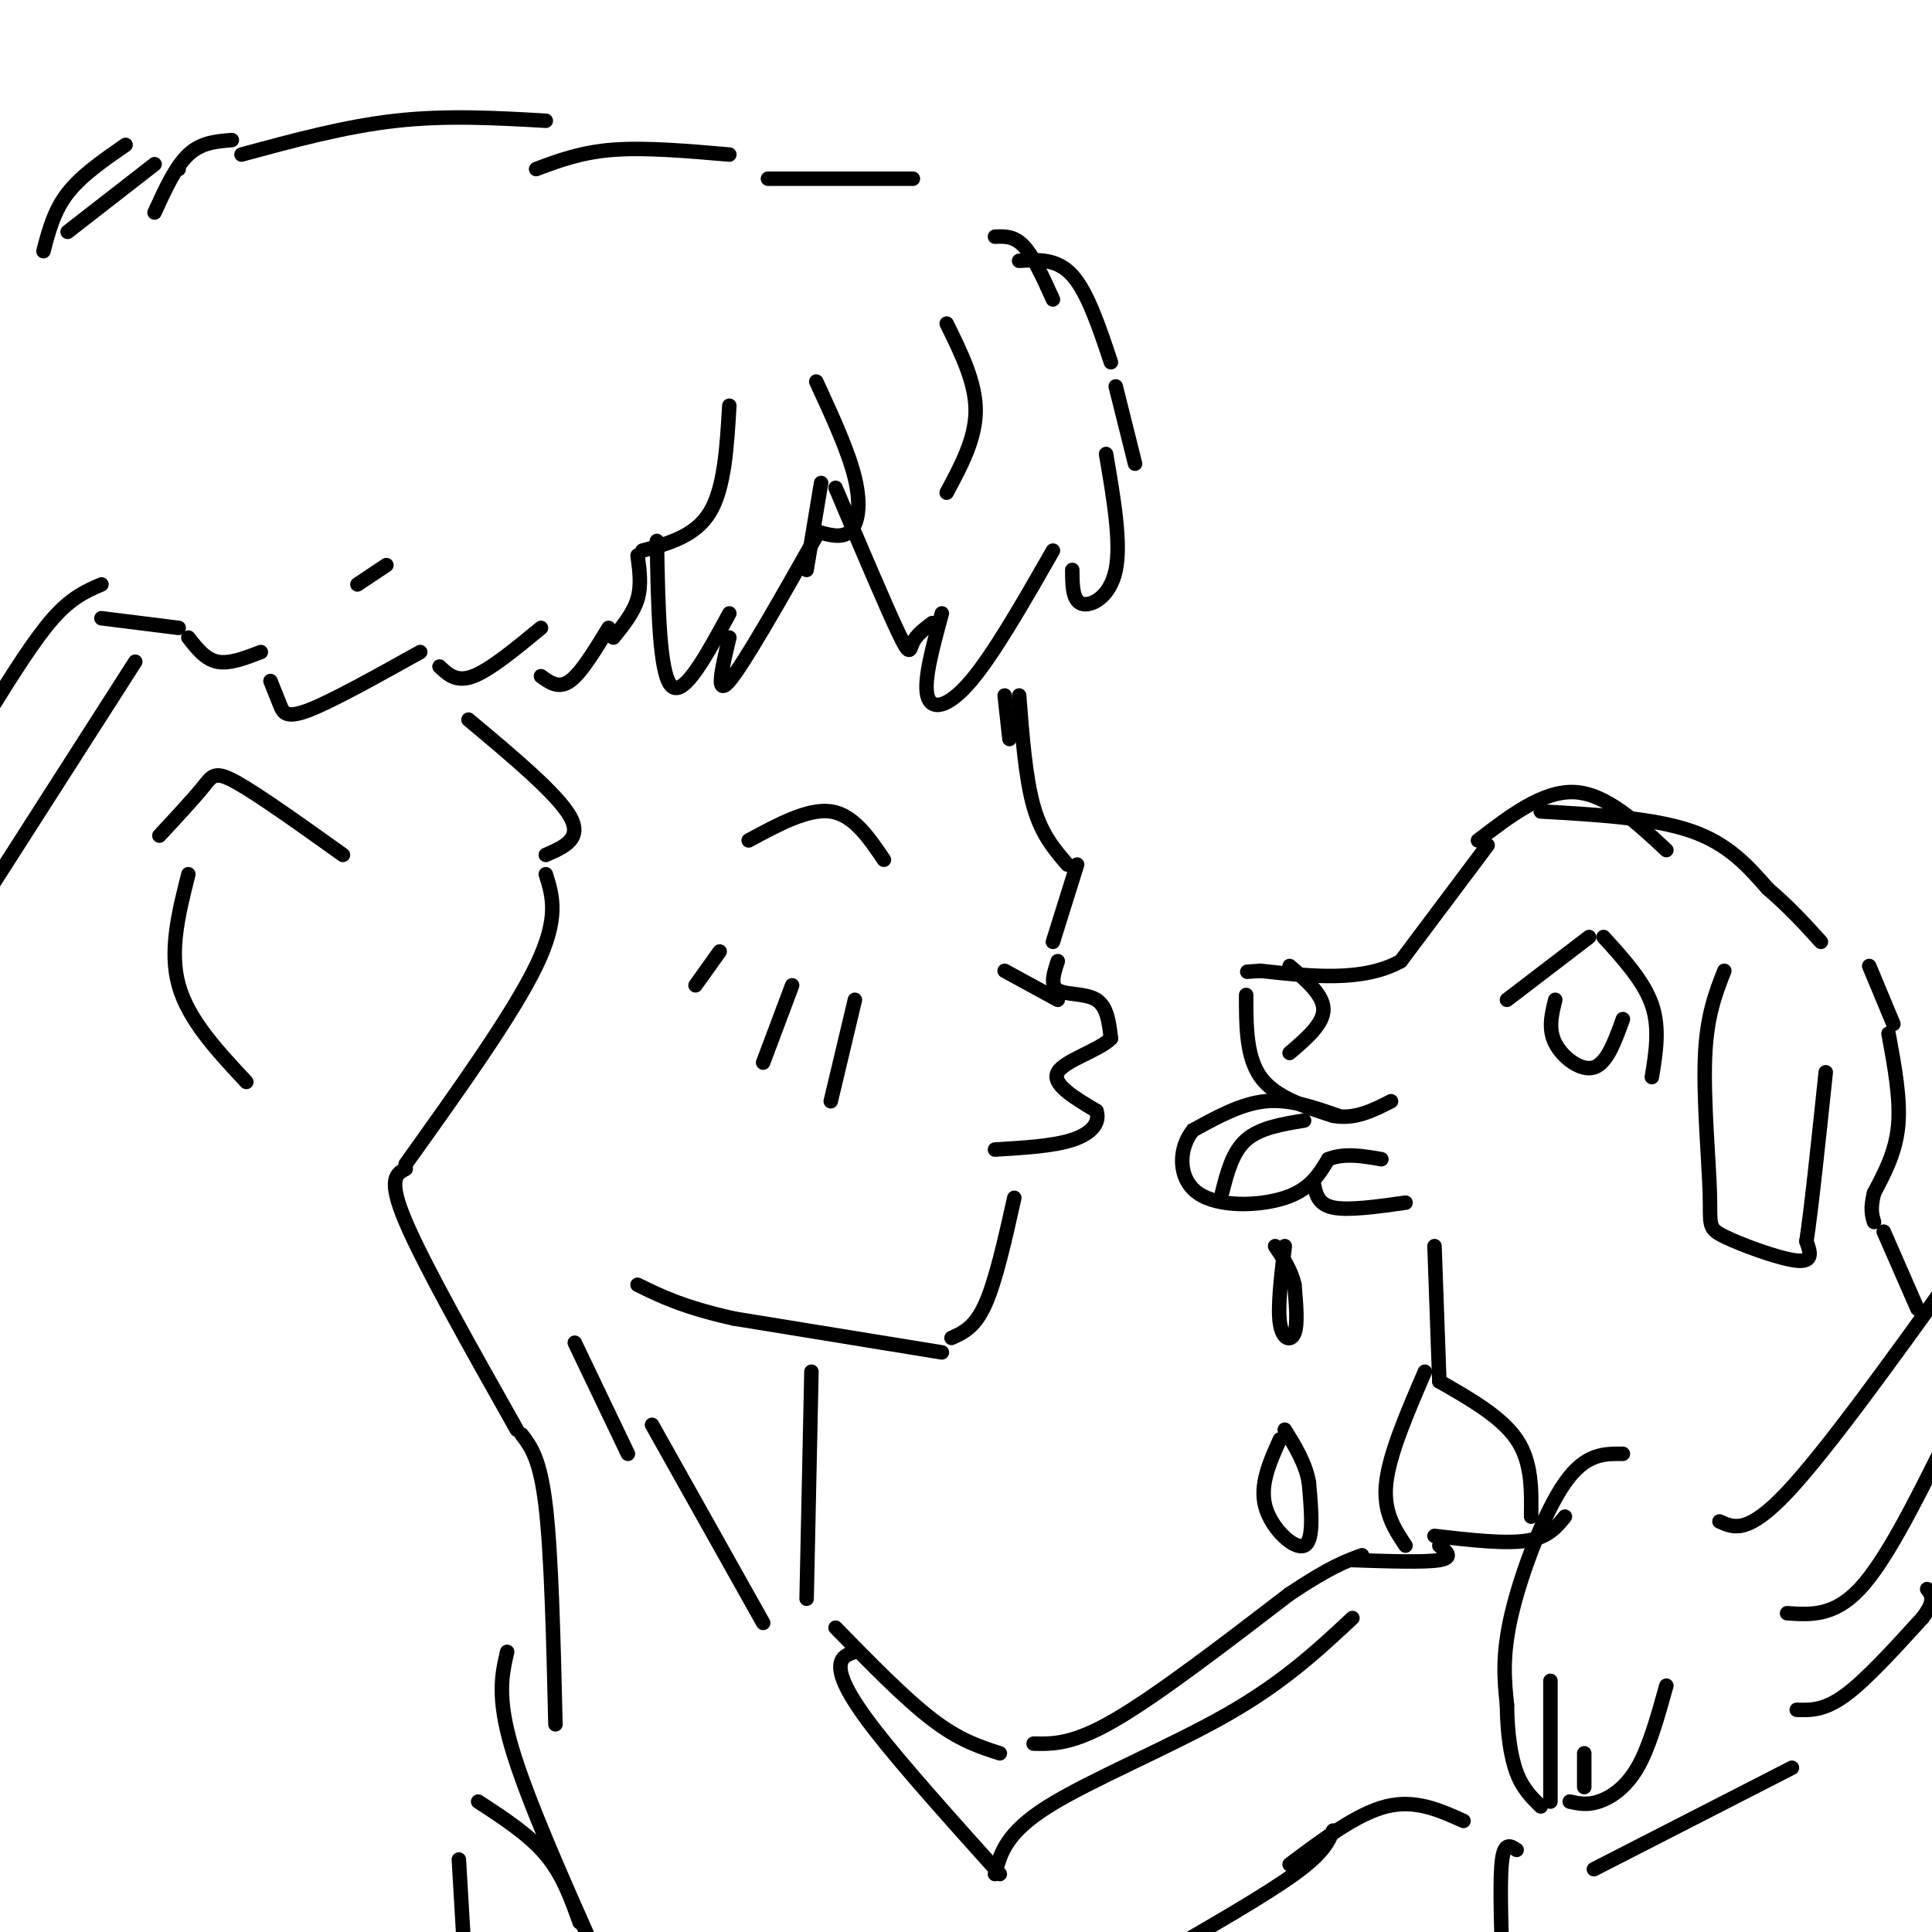 <svg viewBox='0 0 400 400' version='1.1' xmlns='http://www.w3.org/2000/svg' xmlns:xlink='http://www.w3.org/1999/xlink'><g fill='none' stroke='rgb(0,0,0)' stroke-width='3' stroke-linecap='round' stroke-linejoin='round'><path d='M32,44c2.167,-4.750 4.333,-9.500 7,-12c2.667,-2.500 5.833,-2.750 9,-3'/><path d='M50,32c10.750,-2.917 21.500,-5.833 32,-7c10.500,-1.167 20.750,-0.583 31,0'/><path d='M111,35c4.667,-1.750 9.333,-3.500 16,-4c6.667,-0.500 15.333,0.250 24,1'/><path d='M159,37c0.000,0.000 30.000,0.000 30,0'/><path d='M206,49c2.000,-0.083 4.000,-0.167 6,2c2.000,2.167 4.000,6.583 6,11'/><path d='M211,54c3.917,-0.250 7.833,-0.500 11,3c3.167,3.500 5.583,10.750 8,18'/><path d='M231,80c0.000,0.000 4.000,16.000 4,16'/><path d='M229,94c1.578,9.200 3.156,18.400 2,24c-1.156,5.600 -5.044,7.600 -7,7c-1.956,-0.600 -1.978,-3.800 -2,-7'/><path d='M218,114c-6.111,10.689 -12.222,21.378 -17,27c-4.778,5.622 -8.222,6.178 -9,3c-0.778,-3.178 1.111,-10.089 3,-17'/><path d='M193,129c-1.644,1.244 -3.289,2.489 -4,4c-0.711,1.511 -0.489,3.289 -3,-2c-2.511,-5.289 -7.756,-17.644 -13,-30'/><path d='M170,100c0.000,0.000 -3.000,18.000 -3,18'/><path d='M169,111c-7.500,13.250 -15.000,26.500 -18,30c-3.000,3.500 -1.500,-2.750 0,-9'/><path d='M151,127c-4.750,8.750 -9.500,17.500 -12,15c-2.500,-2.500 -2.750,-16.250 -3,-30'/><path d='M132,115c0.417,3.083 0.833,6.167 0,9c-0.833,2.833 -2.917,5.417 -5,8'/><path d='M126,130c-2.833,4.667 -5.667,9.333 -8,11c-2.333,1.667 -4.167,0.333 -6,-1'/><path d='M112,130c-5.250,4.333 -10.500,8.667 -14,10c-3.500,1.333 -5.250,-0.333 -7,-2'/><path d='M87,135c-9.089,5.067 -18.178,10.133 -23,12c-4.822,1.867 -5.378,0.533 -6,-1c-0.622,-1.533 -1.311,-3.267 -2,-5'/><path d='M54,135c-3.250,1.250 -6.500,2.500 -9,2c-2.500,-0.500 -4.250,-2.750 -6,-5'/><path d='M37,130c0.000,0.000 -16.000,-2.000 -16,-2'/><path d='M37,35c0.000,0.000 0.000,0.000 0,0'/><path d='M26,30c-4.583,3.167 -9.167,6.333 -12,10c-2.833,3.667 -3.917,7.833 -5,12'/><path d='M32,34c0.000,0.000 -18.000,14.000 -18,14'/><path d='M71,177c-8.711,-6.222 -17.422,-12.444 -22,-15c-4.578,-2.556 -5.022,-1.444 -7,1c-1.978,2.444 -5.489,6.222 -9,10'/><path d='M39,181c-2.000,7.917 -4.000,15.833 -2,23c2.000,7.167 8.000,13.583 14,20'/><path d='M97,149c9.167,7.667 18.333,15.333 21,20c2.667,4.667 -1.167,6.333 -5,8'/><path d='M113,181c1.417,4.500 2.833,9.000 -2,19c-4.833,10.000 -15.917,25.500 -27,41'/><path d='M84,242c-1.917,1.000 -3.833,2.000 0,11c3.833,9.000 13.417,26.000 23,43'/><path d='M108,297c1.917,2.500 3.833,5.000 5,15c1.167,10.000 1.583,27.500 2,45'/><path d='M105,342c-1.083,4.667 -2.167,9.333 1,20c3.167,10.667 10.583,27.333 18,44'/><path d='M120,398c-1.750,-4.917 -3.500,-9.833 -7,-14c-3.500,-4.167 -8.750,-7.583 -14,-11'/><path d='M95,385c0.000,0.000 1.000,17.000 1,17'/><path d='M28,137c0.000,0.000 -32.000,50.000 -32,50'/><path d='M21,121c-3.083,1.333 -6.167,2.667 -10,7c-3.833,4.333 -8.417,11.667 -13,19'/><path d='M208,144c0.000,0.000 1.000,9.000 1,9'/><path d='M211,144c0.667,8.583 1.333,17.167 3,23c1.667,5.833 4.333,8.917 7,12'/><path d='M223,179c0.000,0.000 -5.000,16.000 -5,16'/><path d='M219,199c-0.822,2.489 -1.644,4.978 0,6c1.644,1.022 5.756,0.578 8,2c2.244,1.422 2.622,4.711 3,8'/><path d='M230,215c-2.333,2.444 -9.667,4.556 -11,7c-1.333,2.444 3.333,5.222 8,8'/><path d='M227,230c0.844,2.489 -1.044,4.711 -5,6c-3.956,1.289 -9.978,1.644 -16,2'/><path d='M210,248c-1.917,8.583 -3.833,17.167 -6,22c-2.167,4.833 -4.583,5.917 -7,7'/><path d='M195,280c0.000,0.000 -43.000,-7.000 -43,-7'/><path d='M152,273c-10.500,-2.333 -15.250,-4.667 -20,-7'/><path d='M135,295c0.000,0.000 23.000,41.000 23,41'/><path d='M306,174c6.750,-5.167 13.500,-10.333 20,-10c6.500,0.333 12.750,6.167 19,12'/><path d='M155,174c6.167,-3.333 12.333,-6.667 17,-6c4.667,0.667 7.833,5.333 11,10'/><path d='M319,168c11.583,0.667 23.167,1.333 31,4c7.833,2.667 11.917,7.333 16,12'/><path d='M366,184c4.500,3.833 7.750,7.417 11,11'/><path d='M308,175c0.000,0.000 -18.000,24.000 -18,24'/><path d='M290,199c-7.833,4.333 -18.417,3.167 -29,2'/><path d='M261,201c-4.833,0.333 -2.417,0.167 0,0'/><path d='M258,206c0.000,6.417 0.000,12.833 3,17c3.000,4.167 9.000,6.083 15,8'/><path d='M276,231c4.500,0.833 8.250,-1.083 12,-3'/><path d='M277,231c-5.000,-1.750 -10.000,-3.500 -15,-3c-5.000,0.500 -10.000,3.250 -15,6'/><path d='M247,234c-3.060,3.714 -3.208,10.000 1,13c4.208,3.000 12.774,2.714 18,1c5.226,-1.714 7.113,-4.857 9,-8'/><path d='M275,240c3.333,-1.333 7.167,-0.667 11,0'/><path d='M272,245c0.417,2.167 0.833,4.333 4,5c3.167,0.667 9.083,-0.167 15,-1'/><path d='M270,232c-4.583,0.750 -9.167,1.500 -12,4c-2.833,2.500 -3.917,6.750 -5,11'/><path d='M312,207c0.000,0.000 17.000,-13.000 17,-13'/><path d='M332,194c4.167,4.583 8.333,9.167 10,14c1.667,4.833 0.833,9.917 0,15'/><path d='M322,207c-0.756,3.022 -1.511,6.044 0,9c1.511,2.956 5.289,5.844 8,5c2.711,-0.844 4.356,-5.422 6,-10'/><path d='M357,201c-1.829,4.663 -3.659,9.327 -4,18c-0.341,8.673 0.805,21.356 1,28c0.195,6.644 -0.563,7.250 3,9c3.563,1.750 11.447,4.643 15,5c3.553,0.357 2.777,-1.821 2,-4'/><path d='M374,257c1.000,-6.500 2.500,-20.750 4,-35'/><path d='M387,200c0.000,0.000 5.000,12.000 5,12'/><path d='M267,200c3.500,3.000 7.000,6.000 7,9c0.000,3.000 -3.500,6.000 -7,9'/><path d='M280,323c7.500,0.250 15.000,0.500 18,0c3.000,-0.500 1.500,-1.750 0,-3'/><path d='M297,318c7.250,0.833 14.500,1.667 19,1c4.500,-0.667 6.250,-2.833 8,-5'/><path d='M336,301c-3.867,-0.044 -7.733,-0.089 -12,6c-4.267,6.089 -8.933,18.311 -11,27c-2.067,8.689 -1.533,13.844 -1,19'/><path d='M312,353c0.067,5.756 0.733,10.644 2,14c1.267,3.356 3.133,5.178 5,7'/><path d='M325,373c1.778,0.400 3.556,0.800 6,0c2.444,-0.800 5.556,-2.800 8,-7c2.444,-4.200 4.222,-10.600 6,-17'/><path d='M321,348c0.000,0.000 0.000,25.000 0,25'/><path d='M328,363c0.000,0.000 0.000,7.000 0,7'/><path d='M356,315c2.917,1.333 5.833,2.667 14,-6c8.167,-8.667 21.583,-27.333 35,-46'/><path d='M370,334c4.833,0.333 9.667,0.667 15,-5c5.333,-5.667 11.167,-17.333 17,-29'/><path d='M372,354c2.833,0.083 5.667,0.167 10,-3c4.333,-3.167 10.167,-9.583 16,-16'/><path d='M398,335c2.833,-3.667 1.917,-4.833 1,-6'/><path d='M295,284c-3.667,8.500 -7.333,17.000 -8,23c-0.667,6.000 1.667,9.500 4,13'/><path d='M297,258c0.000,0.000 1.000,28.000 1,28'/><path d='M298,286c6.417,3.667 12.833,7.333 16,12c3.167,4.667 3.083,10.333 3,16'/><path d='M371,366c0.000,0.000 -41.000,21.000 -41,21'/><path d='M303,377c-5.000,-2.250 -10.000,-4.500 -16,-3c-6.000,1.500 -13.000,6.750 -20,12'/><path d='M314,383c-1.250,-0.833 -2.500,-1.667 -3,2c-0.500,3.667 -0.250,11.833 0,20'/><path d='M177,342c-1.467,0.489 -2.933,0.978 -3,3c-0.067,2.022 1.267,5.578 7,13c5.733,7.422 15.867,18.711 26,30'/><path d='M206,388c1.111,-4.244 2.222,-8.489 11,-14c8.778,-5.511 25.222,-12.289 37,-19c11.778,-6.711 18.889,-13.356 26,-20'/><path d='M276,379c-1.000,2.333 -2.000,4.667 -8,9c-6.000,4.333 -17.000,10.667 -28,17'/><path d='M130,301c0.000,0.000 -11.000,-23.000 -11,-23'/><path d='M168,284c0.000,0.000 -1.000,47.000 -1,47'/><path d='M173,337c7.167,7.333 14.333,14.667 20,19c5.667,4.333 9.833,5.667 14,7'/><path d='M214,361c4.083,0.083 8.167,0.167 17,-5c8.833,-5.167 22.417,-15.583 36,-26'/><path d='M267,330c8.500,-5.667 11.750,-6.833 15,-8'/><path d='M196,67c3.000,6.083 6.000,12.167 6,18c0.000,5.833 -3.000,11.417 -6,17'/><path d='M169,79c3.333,7.222 6.667,14.444 8,20c1.333,5.556 0.667,9.444 -1,11c-1.667,1.556 -4.333,0.778 -7,0'/><path d='M151,84c-0.500,8.500 -1.000,17.000 -4,22c-3.000,5.000 -8.500,6.500 -14,8'/><path d='M80,117c0.000,0.000 -6.000,4.000 -6,4'/><path d='M266,258c-0.756,6.311 -1.511,12.622 -1,16c0.511,3.378 2.289,3.822 3,2c0.711,-1.822 0.356,-5.911 0,-10'/><path d='M268,266c-0.667,-3.000 -2.333,-5.500 -4,-8'/><path d='M265,298c-2.133,4.733 -4.267,9.467 -3,14c1.267,4.533 5.933,8.867 8,8c2.067,-0.867 1.533,-6.933 1,-13'/><path d='M271,307c-0.667,-4.000 -2.833,-7.500 -5,-11'/><path d='M219,207c0.000,0.000 -11.000,-6.000 -11,-6'/><path d='M149,197c0.000,0.000 -5.000,7.000 -5,7'/><path d='M164,204c0.000,0.000 -6.000,16.000 -6,16'/><path d='M177,207c0.000,0.000 -5.000,21.000 -5,21'/><path d='M391,214c1.250,6.750 2.500,13.500 2,19c-0.500,5.500 -2.750,9.750 -5,14'/><path d='M388,247c-0.833,3.333 -0.417,4.667 0,6'/><path d='M390,255c0.000,0.000 7.000,16.000 7,16'/></g>
</svg>